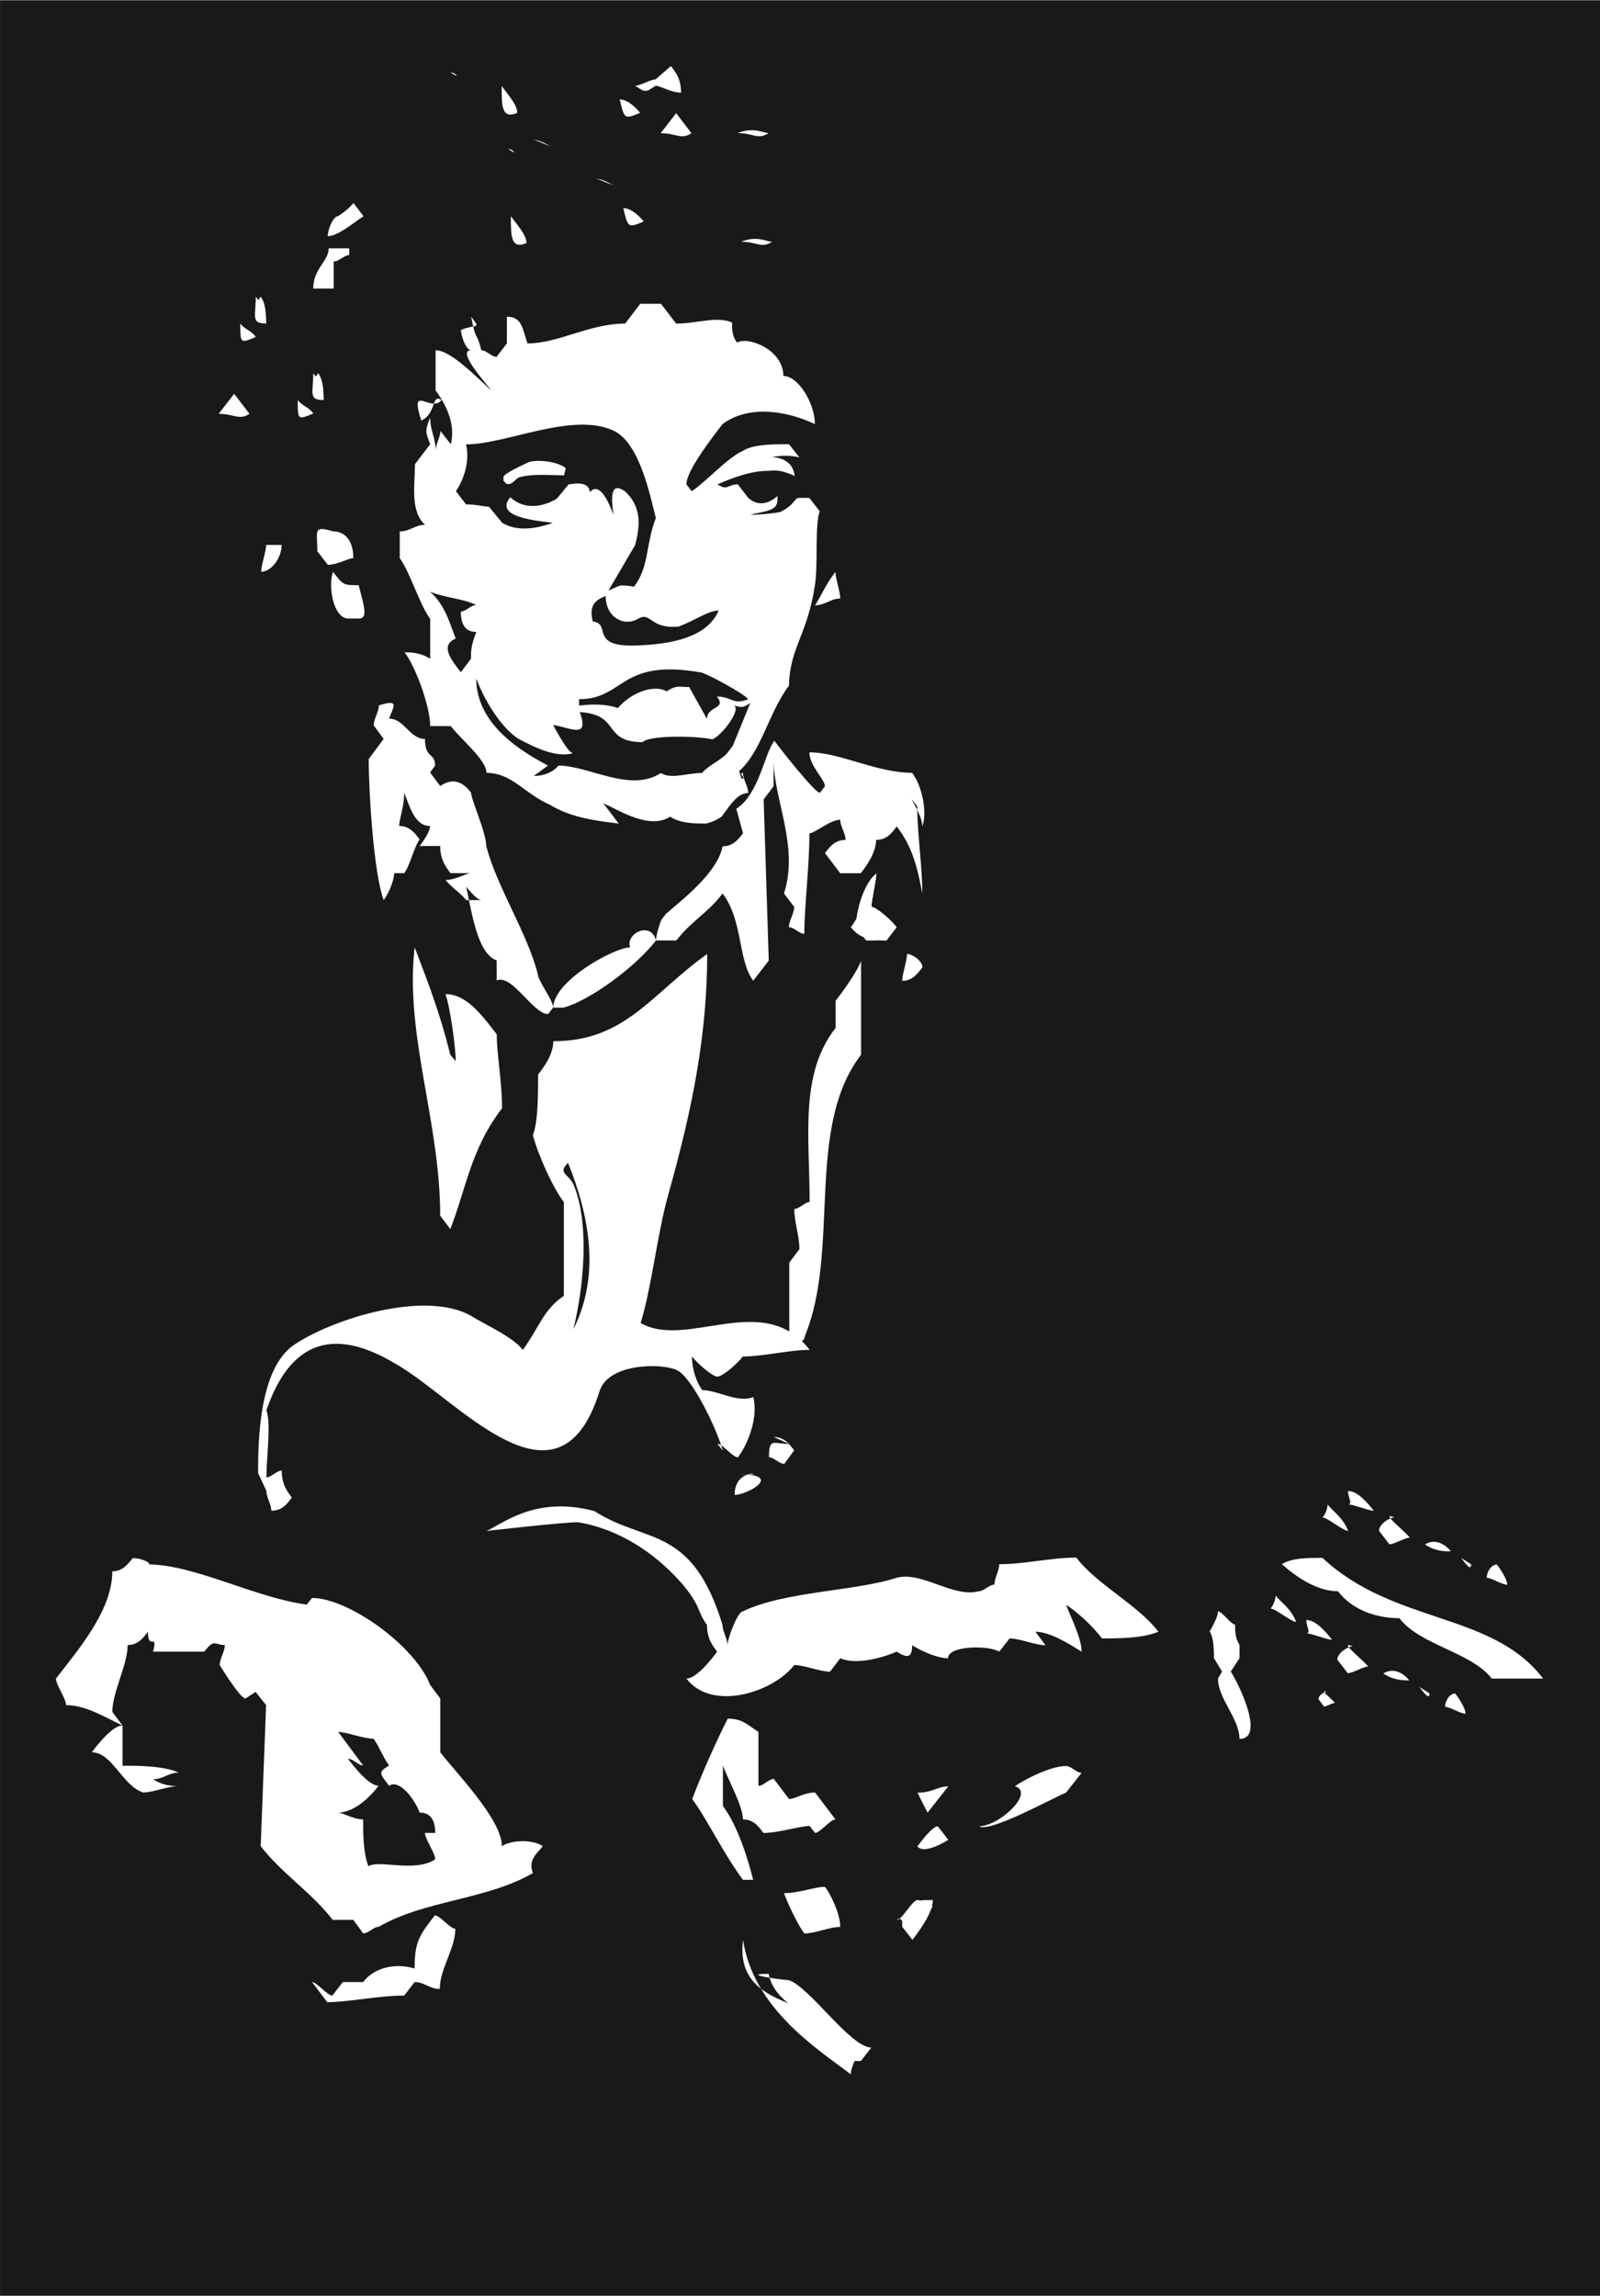 <svg xmlns="http://www.w3.org/2000/svg" xml:space="preserve" width="604.044" height="866.419" fill-rule="evenodd" stroke-linejoin="round" stroke-width="28.222" preserveAspectRatio="xMidYMid" version="1.2" viewBox="0 0 15982 22924"><rect x="0" y="0" width="15982" height="22924" fill="#808080" stroke="none"/><defs class="ClipPathGroup"><clipPath id="a" clipPathUnits="userSpaceOnUse"><path d="M0 0h15982v22924H0z"/></clipPath></defs><g class="SlideGroup"><g class="Slide" clip-path="url(#a)"><g class="Page"><g class="com.sun.star.drawing.PolyPolygonShape"><path fill="none" d="M0 5h15984v22916H0z" class="BoundingBox"/><path fill="#1B1918" d="M15975 13H8v22899h15967V13Zm0 0Z"/><path fill="none" stroke="#1B1918" stroke-linecap="round" stroke-width="15" d="M15975 13H8v22899h15967V13Z"/></g><g class="com.sun.star.drawing.ClosedBezierShape"><path fill="none" d="M2578 9525h5511v5560H2578z" class="BoundingBox"/><path fill="#FFF" d="M7064 9525c-561 401-818 871-1537 871 0 134-101 269-152 332 0 202 0 471-52 606 52 201 204 533 309 668v937c-206 135-257 336-410 539-102-135-412-269-513-338-463-264-1385 28-1771 287-348 236-360 948-360 1281l83 178c0 66 49 135 49 198 104 0 155-63 205-132-50-66-101-135-101-269-51 0-104 68-153 68 0-200 49-538 0-670 254-738 714-806 1278-471 617 339 1642 1609 2053 270 99-270 612-270 765-202 155 67 409 603 462 804l-53-66c53 0 152 135 205 135 102-135 206-404 153-602-153 63-358-69-508-69-53-66-104-202-104-336 51 66 203 201 254 201 53 0 205-135 254-201 205 0 462-66 668-66-463-602-1227 0-1689-269 104-333 155-803 256-1207 206-737 409-1540 409-2477Z"/></g><g class="com.sun.star.drawing.LineShape"><path fill="none" d="M6243 16761h309v1338h-309z" class="BoundingBox"/></g><g class="com.sun.star.drawing.OpenBezierShape"><path fill="none" d="M4605 17094h2412v52H4605z" class="BoundingBox"/></g><g class="com.sun.star.drawing.LineShape"><path fill="none" d="M5324 16866h1475v32H5324z" class="BoundingBox"/></g><g class="com.sun.star.drawing.OpenBezierShape"><path fill="none" d="M8087 16962h1897v200H8087z" class="BoundingBox"/></g><g class="com.sun.star.drawing.LineShape"><path fill="none" d="M4501 16896h666v1h-666z" class="BoundingBox"/></g><g class="com.sun.star.drawing.PolyPolygonShape"><path fill="none" d="M8087 16695h2052v203H8087z" class="BoundingBox"/></g><g class="com.sun.star.drawing.LineShape"><path fill="none" d="M6706 17231h309v66h-309z" class="BoundingBox"/></g><g class="com.sun.star.drawing.ClosedBezierShape"><path fill="none" d="M14435 16909h205v203h-205z" class="BoundingBox"/><path fill="#FFF" d="M14435 17042c48 0 153 69 204 69 0-69-103-202-103-202-53 0-101 69-101 133Z"/></g><g class="com.sun.star.drawing.ClosedBezierShape"><path fill="none" d="M14851 15621h205v203h-205z" class="BoundingBox"/><path fill="#FFF" d="M14851 15754c48 0 153 69 204 69 0-69-103-202-103-202-53 0-101 69-101 133Z"/></g><g class="com.sun.star.drawing.ClosedBezierShape"><path fill="none" d="M14178 16843h101v94h-101z" class="BoundingBox"/><path fill="#FFF" d="M14178 16843c48 64 100 133 100 64l-100-64Z"/></g><g class="com.sun.star.drawing.ClosedBezierShape"><path fill="none" d="M14595 15555h102v94h-102z" class="BoundingBox"/><path fill="#FFF" d="M14595 15555c48 64 100 133 100 64l-100-64Z"/></g><g class="com.sun.star.drawing.ClosedBezierShape"><path fill="none" d="M13818 16682h259v97h-259z" class="BoundingBox"/><path fill="#FFF" d="M13818 16709c102 69 205 69 258 69-53-69-156-134-258-69Z"/></g><g class="com.sun.star.drawing.ClosedBezierShape"><path fill="none" d="M14234 15394h259v97h-259z" class="BoundingBox"/><path fill="#FFF" d="M14234 15421c102 69 205 69 258 69-53-69-156-134-258-69Z"/></g><g class="com.sun.star.drawing.ClosedBezierShape"><path fill="none" d="M13170 16887h165v154h-165z" class="BoundingBox"/><path fill="#FFF" d="M13252 16893c-28 0-82 35-82 72l54 74c28 0 82-36 110-36-28-38-164-142-82-110Z"/></g><g class="com.sun.star.drawing.ClosedBezierShape"><path fill="none" d="M13358 16426h309v282h-309z" class="BoundingBox"/><path fill="#FFF" d="M13513 16438c-51 0-155 69-155 133l104 135c51 0 153-66 204-66-51-69-308-265-153-202Z"/></g><g class="com.sun.star.drawing.ClosedBezierShape"><path fill="none" d="M13774 15138h309v283h-309z" class="BoundingBox"/><path fill="#FFF" d="M13929 15151c-51 0-155 69-155 133l104 135c51 0 153-66 204-66-51-69-308-265-153-202Z"/></g><g class="com.sun.star.drawing.ClosedBezierShape"><path fill="none" d="M12692 15931h256v264h-256z" class="BoundingBox"/><path fill="#FFF" d="M12692 16061c50 0 205 133 255 133-50-133-153-196-205-263 0 0 0 67-50 130Z"/></g><g class="com.sun.star.drawing.ClosedBezierShape"><path fill="none" d="M13211 15022h256v264h-256z" class="BoundingBox"/><path fill="#FFF" d="M13211 15152c50 0 204 133 255 133-51-133-154-196-205-263 0 0 0 67-50 130Z"/></g><g class="com.sun.star.drawing.ClosedBezierShape"><path fill="none" d="M13048 16174h259v199h-259z" class="BoundingBox"/><path fill="#FFF" d="M13048 16308c50 0 205 64 258 64-53-64-156-197-258-197 0 64 50 133 0 133Z"/></g><g class="com.sun.star.drawing.ClosedBezierShape"><path fill="none" d="M13465 14887h259v198h-259z" class="BoundingBox"/><path fill="#FFF" d="M13465 15020c50 0 205 64 258 64-53-64-156-197-258-197 0 64 50 133 0 133Z"/></g><g class="com.sun.star.drawing.ClosedBezierShape"><path fill="none" d="M12804 15555h2611v1206h-2611z" class="BoundingBox"/><path fill="#FFF" d="M13210 15555c-153 0-307 0-406 63 152 135 358 270 561 270 153 201 407 269 613 269 206 270 716 337 923 603h513c-513-671-1487-536-2204-1205Z"/></g><g class="com.sun.star.drawing.ClosedBezierShape"><path fill="none" d="M12083 16088h410v1275h-410z" class="BoundingBox"/><path fill="#FFF" d="M12166 16088c41 0 128 132 171 132 0 68 0 134 44 204v132l-87 134c87 135 343 672 87 672 0-201-215-402-215-603l41-69-81-134c0-66 0-202-43-268 0 0 83-132 83-200Z"/></g><g class="com.sun.star.drawing.ClosedBezierShape"><path fill="none" d="M8959 18971h358v398h-358z" class="BoundingBox"/><path fill="#FFF" d="M8959 19170c50 0 155-199 204-199 51 0 105 66 153 66-48 68-153 265-202 331-53-66-105-263-155-198Z"/></g><g class="com.sun.star.drawing.ClosedBezierShape"><path fill="none" d="M9164 18235h310v230h-310z" class="BoundingBox"/><path fill="#FFF" d="M9164 18435c48-65 152-200 204-200l104 135c-104 65-260 133-308 65Z"/></g><g class="com.sun.star.drawing.ClosedBezierShape"><path fill="none" d="M9164 17836h310v264h-310z" class="BoundingBox"/><path fill="#FFF" d="M9164 17899c152 0 204-63 308-63l-207 263-101-200Z"/></g><g class="com.sun.star.drawing.ClosedBezierShape"><path fill="none" d="M8141 5710h253v336h-253z" class="BoundingBox"/><path fill="#FFF" d="M8345 5710c0 63 48 199 48 266-99 0-151 68-252 68 48-68 101-201 204-334Z"/></g><g class="com.sun.star.drawing.ClosedBezierShape"><path fill="none" d="M2609 5441h205v269h-205z" class="BoundingBox"/><path fill="#FFF" d="M2659 5441c0 63-50 199-50 268 99 0 204-135 204-268h-154Z"/></g><g class="com.sun.star.drawing.ClosedBezierShape"><path fill="none" d="M2973 3995h158v174h-158z" class="BoundingBox"/><path fill="#FFF" d="M2974 3995c0 199 0 199 156 133-54-70-105-70-156-133Z"/></g><g class="com.sun.star.drawing.ClosedBezierShape"><path fill="none" d="M2399 3231h158v174h-158z" class="BoundingBox"/><path fill="#FFF" d="M2400 3231c0 199 0 199 156 133-54-70-105-70-156-133Z"/></g><g class="com.sun.star.drawing.ClosedBezierShape"><path fill="none" d="M4171 3981h241v220h-241z" class="BoundingBox"/><path fill="#FFF" d="M4208 4199c-123-380 100-71 202-205-102-67-48 136-202 205Z"/></g><g class="com.sun.star.drawing.ClosedBezierShape"><path fill="none" d="M3128 3726h105v269h-105z" class="BoundingBox"/><path fill="#FFF" d="M3129 3795c0 64 49 199 103 199 0-69 0-199-54-268l-49 69Z"/></g><g class="com.sun.star.drawing.ClosedBezierShape"><path fill="none" d="M2555 2962h104v269h-104z" class="BoundingBox"/><path fill="#FFF" d="M2555 3031c0 64 49 199 103 199 0-69 0-199-54-268l-49 69Z"/></g><g class="com.sun.star.drawing.ClosedBezierShape"><path fill="none" d="M3120 3726h114v269h-114z" class="BoundingBox"/><path fill="#FFF" d="M3129 3726c0 199-51 268 103 268 0-135-54-199-103-268Z"/></g><g class="com.sun.star.drawing.ClosedBezierShape"><path fill="none" d="M2546 2962h114v269h-114z" class="BoundingBox"/><path fill="#FFF" d="M2555 2962c0 199-51 268 103 268 0-135-54-199-103-268Z"/></g><g class="com.sun.star.drawing.ClosedBezierShape"><path fill="none" d="M3274 2027h358v332h-358z" class="BoundingBox"/><path fill="#FFF" d="M3376 2159c-49 0-102 133-102 199 102 0 257-135 357-199l-100-132c-53 68-155 132-155 132Z"/></g><g class="com.sun.star.drawing.ClosedBezierShape"><path fill="none" d="M3129 2479h360v403h-360z" class="BoundingBox"/><path fill="#FFF" d="M3488 2479h-205c0 132-154 200-154 402h204v-270c53 0 104-64 155-64v-68Z"/></g><g class="com.sun.star.drawing.ClosedBezierShape"><path fill="none" d="M5074 1488h62v33h-62z" class="BoundingBox"/><path fill="#FFF" d="M5075 1488c50 0 105 70 0 0Z"/></g><g class="com.sun.star.drawing.ClosedBezierShape"><path fill="none" d="M4501 724h61v33h-61z" class="BoundingBox"/><path fill="#FFF" d="M4501 724c50 0 105 70 0 0Z"/></g><g class="com.sun.star.drawing.ClosedBezierShape"><path fill="none" d="M5103 2159h157v287h-157z" class="BoundingBox"/><path fill="#FFF" d="M5103 2159c0 201 0 334 156 268 0-67-54-135-156-268Z"/></g><g class="com.sun.star.drawing.ClosedBezierShape"><path fill="none" d="M5011 859h157v287h-157z" class="BoundingBox"/><path fill="#FFF" d="M5011 859c0 201 0 334 156 268 0-67-54-135-156-268Z"/></g><g class="com.sun.star.drawing.ClosedBezierShape"><path fill="none" d="M5946 1786h205v67h-205z" class="BoundingBox"/><path fill="#FFF" d="M5946 1786c48 0 153 65 204 65-51 0-103-65-204-65Z"/></g><g class="com.sun.star.drawing.ClosedBezierShape"><path fill="none" d="M5319 1397h205v67h-205z" class="BoundingBox"/><path fill="#FFF" d="M5319 1397c48 0 153 65 204 65-51 0-103-65-204-65Z"/></g><g class="com.sun.star.drawing.ClosedBezierShape"><path fill="none" d="M2184 3932h310v232h-310z" class="BoundingBox"/><path fill="#FFF" d="M2184 4132c155 0 204 68 308 0l-153-200-155 200Z"/></g><g class="com.sun.star.drawing.ClosedBezierShape"><path fill="none" d="M6599 1130h310v232h-310z" class="BoundingBox"/><path fill="#FFF" d="M6599 1330c155 0 204 68 308 0l-153-200-155 200Z"/></g><g class="com.sun.star.drawing.ClosedBezierShape"><path fill="none" d="M7404 2385h310v61h-310z" class="BoundingBox"/><path fill="#FFF" d="M7404 2414c155 0 204 70 308 0-51 0-153-65-308 0Z"/></g><g class="com.sun.star.drawing.ClosedBezierShape"><path fill="none" d="M7369 1300h310v61h-310z" class="BoundingBox"/><path fill="#FFF" d="M7369 1329c155 0 204 70 308 0-51 0-153-65-308 0Z"/></g><g class="com.sun.star.drawing.ClosedBezierShape"><path fill="none" d="M6226 2078h205v174h-205z" class="BoundingBox"/><path fill="#FFF" d="M6226 2078c48 199 48 199 204 133 0 0-103-133-204-133Z"/></g><g class="com.sun.star.drawing.ClosedBezierShape"><path fill="none" d="M6190 992h205v175h-205z" class="BoundingBox"/><path fill="#FFF" d="M6190 993c48 199 48 199 204 133 0 0-103-133-204-133Z"/></g><g class="com.sun.star.drawing.ClosedBezierShape"><path fill="none" d="M6344 660h460v266h-460z" class="BoundingBox"/><path fill="#FFF" d="M6548 793c-49 0-153 63-203 63 101 69 101 69 203 0 49 0 153 69 255 69 0-132-51-202-102-265l-153 133Z"/></g><g class="com.sun.star.drawing.ClosedBezierShape"><path fill="none" d="M7884 9594h718v3818h-718z" class="BoundingBox"/><path fill="#FFF" d="M8601 9594v937c-563 734-203 1941-563 2813 0 66-104 66-154 66v-803l101-135c0-134-51-269-51-401 51 0 104-69 153-69 0-669-102-1273 260-1740v-270c51-66 203-266 254-398Z"/></g><g class="com.sun.star.drawing.ClosedBezierShape"><path fill="none" d="M8499 8722h459v671h-459z" class="BoundingBox"/><path fill="#FFF" d="M8753 8722c0 68-49 266-49 332 49 0 204 136 253 204l-102 133c-102 0-255 0-356-133 101-134 205-404 254-536Z"/></g><g class="com.sun.star.drawing.ClosedBezierShape"><path fill="none" d="M7573 19707h1132v872H7573z" class="BoundingBox"/><path fill="#FFF" d="M7678 19708c48 265 356 399 562 534 51 0 207 336 257 336h102l104-134c-206 0-618-607-824-673-49 0-508-63-201-63Z"/></g><g class="com.sun.star.drawing.ClosedBezierShape"><path fill="none" d="M7416 19370h1135v1342H7416z" class="BoundingBox"/><path fill="#FFF" d="M7422 19370c-101 806 1028 536 1127 1142 0 63-51 132-51 198-359-267-974-669-1076-1340Z"/></g><g class="com.sun.star.drawing.ClosedBezierShape"><path fill="none" d="M9779 17633h1026v612H9779z" class="BoundingBox"/><path fill="#FFF" d="M10138 17834c203 64-156 400-359 400 101 69 714-270 870-336l155-197c-53 0-104-68-155-68-156 0-410 132-511 201Z"/></g><g class="com.sun.star.drawing.ClosedBezierShape"><path fill="none" d="M9012 18971h308v398h-308z" class="BoundingBox"/><path fill="#FFF" d="M9012 19170c153-199 102-199 306-199 0 134-153 331-204 397l-102-130v-68Z"/></g><g class="com.sun.star.drawing.ClosedBezierShape"><path fill="none" d="M7830 18839h564v467h-564z" class="BoundingBox"/><path fill="#FFF" d="M7831 18902c152 0 308-63 409-63 51 63 153 265 153 400-102 0-254 66-359 66-51-66-155-270-203-403Z"/></g><g class="com.sun.star.drawing.ClosedBezierShape"><path fill="none" d="M6913 17160h1433v1610H6913z" class="BoundingBox"/><path fill="#FFF" d="M7269 17160c152 0 203 68 307 132v539c49 0 103-69 154-69l152 201c54 0 155-66 259-66l204 269c-51 0-155 135-204 135l-53-69c-104 0-305 69-463 69-49-69-102-135-204-135 0-134-152-404-200-538v404c150 200 251 534 302 737h-102c-200-269-355-603-507-806 101-267 253-603 355-803Z"/></g><g class="com.sun.star.drawing.ClosedBezierShape"><path fill="none" d="M4858 15041h6714v1896H4858z" class="BoundingBox"/><path fill="#FFF" d="M4859 15286c154-64 485-358 1079-198 513 330 971 134 1279 1136 0 68 50 135 50 203 0-68 102-338 153-338 411-201 1128-201 1537-336 256-66 563 203 820 135 51 0 102-66 156-66 0-69 48-135 48-204 259 0 513-66 770-66 206 270 614 471 820 740-155 67-409 67-564 67-101-135-256-270-358-336 51 135 155 336 155 468-104-64-310-199-462-199l101 135c-101 0-256-68-358-68l-104 132c-102-64-511-64-511 66-102 0-257-66-359-130 0 130-50 130-154 64-153 66-409 134-564 66l-102 134c-102 0-256-66-358-66-206 269-818 470-1077 135 104 0 259-203 307-269-48-64-101-132-101-267-102-135-54-188-264-428-260-292-619-531-1025-597-155 0-914 87-914 87Z"/></g><g class="com.sun.star.drawing.ClosedBezierShape"><path fill="none" d="M3117 19124h1432v868H3117z" class="BoundingBox"/><path fill="#FFF" d="M4141 19655c0-262 46-331 203-531 49 0 153 134 204 134 0 201-155 397-155 601-102 0-153-69-252-69l-104 135c-255 0-565 66-768 66l-152-201c48 0 152 135 203 135l104-135h203c102-135 308-198 514-135Z"/></g><g class="com.sun.star.drawing.ClosedBezierShape"><path fill="none" d="M559 15557h4864v3748H559z" class="BoundingBox"/><path fill="#FFF" d="M1478 15620c461 0 1075 335 1586 401l53-66c358 0 1024 470 1180 869l101 135v537c155 203 615 670 615 937 104-66 310-66 409 0-51 68-152 134-99 269-465 269-1077 269-1540 536-51 0-102 66-155 66l-99-135h-206c-206-269-513-467-719-736l54-1408-105-132-101 66c-54 0-257-333-257-333 0-69 51-135 51-201-102 0-102-68-206 66h-511c51-200-51 0-51-200-48 66-102 134-203 134 0 201-153 468-153 668l102 135v402c152 0 409 0 562 69-105 0-153 66-257 66 104 68 203 68 257 68-105 0-257 64-356 64-206-64-308-401-513-401 50-68 205-268 307-268-155-69-358-203-564-203 0-66-101-201-101-265 205-269 563-673 563-1071 102 0 153-69 204-132 104 0 203 63 152 63Z"/></g><g class="com.sun.star.drawing.ClosedBezierShape"><path fill="none" d="M7337 14714h265v214h-265z" class="BoundingBox"/><path fill="#FFF" d="M7338 14926c126 0 494-205 48-205 346 23-48-102-48 205Z"/></g><g class="com.sun.star.drawing.ClosedBezierShape"><path fill="none" d="M7680 14348h254v269h-254z" class="BoundingBox"/><path fill="#FFF" d="M7882 14417c-153 0-201-69-201 133 48 0 101 66 153 66l99-135c-51-64-99-133-204-133l153 69Z"/></g><g class="com.sun.star.drawing.ClosedBezierShape"><path fill="none" d="M9012 9524h203v270h-203z" class="BoundingBox"/><path fill="#FFF" d="M9060 9525c0 69-48 202-48 268 100 0 150-66 202-135 0-64-102-133-154-133Z"/></g><g class="com.sun.star.drawing.ClosedBezierShape"><path fill="none" d="M8550 8722h307v671h-307z" class="BoundingBox"/><path fill="#FFF" d="M8754 8722c0 68-49 266-49 332l151 204-102 133h-102l-102-133c0-204 102-468 204-536Z"/></g><g class="com.sun.star.drawing.ClosedBezierShape"><path fill="none" d="M4124 9459h893v2814h-893z" class="BoundingBox"/><path fill="#FFF" d="M4142 9459c152 398 255 668 356 1072l54 64c0-132-54-535-102-669 206 0 359 201 512 402 0 203 53 468 53 737-311 404-359 803-517 1207l-101-134c0-939-356-1810-255-2679Z"/></g><g class="com.sun.star.drawing.ClosedBezierShape"><path fill="none" d="M3683 7018h1844v3108H3683z" class="BoundingBox"/><path fill="#FFF" d="M3784 7043c203-63 153 0 102 132 152 0 205 203 359 203 0 201 101 132 101 267l-50 68 101 135c102-69 206-69 308 66 0 66 152 401 152 533 104 405 412 873 514 1276 0 66 155 267 155 336l-51 66c-152 0-358-402-514-336v-200c-203-69-256-536-305-737 0 0 102 135 153 135h-153c-53-69-157-135-205-201 101 0 205-68 254-68h-206c-48-66-102-135-102-271h-205s104-132 104-200c-156 0-205-198-258-333 0 135-51 269-51 333 104 0 153 68 205 134-52 66-101 271-154 337h-101c0 68-51 200-105 269-99-269-149-1073-149-1408l149-201-99-135c0-68 51-132 51-200Z"/></g><g class="com.sun.star.drawing.ClosedBezierShape"><path fill="none" d="M5527 7396h3708v2666H5527z" class="BoundingBox"/><path fill="#FFF" d="M7735 7396c48 68 404 520 454 520l51-66c0-68-155-203-155-338 308 0 666 204 1026 204 102 134 153 401 102 535 0-134-203-401-51-200 0 269 51 602 51 870-51-268-102-471-256-670-49 69-102 135-206 135 0 132-102 267-153 333h-205l-153-201c51-68 104-132 206-132 0-66-53-135-53-201-102 0-254 135-308 135 0 333-51 735-51 1004-50 0-101-66-154-66 0-68 53-134 53-203l-102-134c153-471-104-939-104-1340v269l-99 132 51 1609-155 201c-153-201-102-602-306-871-155 203-307 269-462 469h-203c-206 267-666 602-925 671h-101c0-269 614-602 767-602-49-135 205-269 259-69 0-66 50-200 50-200l49-66c155-135 513-405 566-674 102 0 153-64 204-130l-67-244c230-152 278-548 380-680Z"/></g><g class="com.sun.star.drawing.ClosedBezierShape"><path fill="none" d="M3306 5710h336v467h-336z" class="BoundingBox"/><path fill="#FFF" d="M3583 5843c-154 0-154 0-256-133-53 133 0 466 153 466h103c101 0 48-135 0-333Z"/></g><g class="com.sun.star.drawing.ClosedBezierShape"><path fill="none" d="M3164 5282h366v359h-366z" class="BoundingBox"/><path fill="#FFF" d="M3324 5305c-202-62-154 0-154 199l104 135c100 0 204-66 255-66 0-199-102-268-205-268Z"/></g><g class="com.sun.star.drawing.ClosedBezierShape"><path fill="none" d="M3993 3033h4196v5191H3993z" class="BoundingBox"/><path fill="#FFF" d="M4706 3162c51 267 51 132 102 335 51 0 101 66 152 66l103-134v-267c157 0 157 132 206 267 309 0 617-198 975-198l152-198h206l152 198c206 0 405-77 558-11 0 67 0 135 51 201 101-66 462 66 462 333 152 0 315 279 315 480-346-160-694-170-922 0-103 132-362 467-362 602l53 68c127-78 360-337 512-403 104-66 307-66 460-66l104 132c-163-38-274 2-297 0-23-3 228-28 249 185-127-58-183-58-257-51-175-2-361 69-513 135 102 68 102 0 203 0l104 135c92 81 193 68 292-18 3 119-17 139-269 183 54 10 231-11 295-23 152-74 140-142 190-142h102l104 134c-51 135-15 529-48 738-76 500-252 625-259 1003-203 267-272 653-498 853l25 77c51 0-38-59 13-59 0 66 53 135 53 201-104 0-167 102-266 236-44 28-80 51-156 69-104 0-257 0-358-69-206 135-514-66-668-134l154 203c-200-26-464-51-688-188-262-115-376-318-633-318 0-132-254-332-356-467h-206c0-203-152-605-256-737 53 0 152 0 256 64v-399c-104-135-203-470-304-605v-267c101 0 152-66 253-66-152-135-101-404-101-605l152-200c-51-132-51-132 0-267 0 135 54 198 54 333 0-66 48-135 48-198l104 132c51-201-51-402-152-536v-402c152 0 406 267 558 402-50-66-355-402-203-402-48 0-101-134-101-203 152-63 203 0 101-132Z"/></g><g class="com.sun.star.drawing.ClosedBezierShape"><path fill="none" d="M5629 11610h261v1664h-261z" class="BoundingBox"/><path fill="#1B1918" d="M5674 11610c215 535 324 1126 53 1662 108-430 162-1073 0-1449-53-107-159-107-53-213Z"/></g><g class="com.sun.star.drawing.ClosedBezierShape"><path fill="none" d="M3376 17292h972v1343h-972z" class="BoundingBox"/><path fill="#1B1918" d="M3378 17292c99 5 249 68 353 68 51 66 102 201 156 267-105 68-105 68 0 203 102-69 254 132 305 268 104 0 155 68 155 203h-102c0 63 102 198 102 264-206 135-565 0-667 69-53-135-53-333-53-468-99 0-201-68-251-68 152 0 304-136 406-268-102 0-254-203-307-269 53 0 104 66 152 66l-249-335Z"/></g><g class="com.sun.star.drawing.ClosedBezierShape"><path fill="none" d="M4295 5908h464v805h-464z" class="BoundingBox"/><path fill="#1B1918" d="M4295 5908c154 63 308 63 463 132-54 0-104 66-155 66 0 135 51 204 155 204-54 132-54 200-54 268l-101 134c-105-134-207-270-51-336-54-135-103-336-257-468Z"/></g><g class="com.sun.star.drawing.ClosedBezierShape"><path fill="none" d="M4757 6773h2738v1020H4757z" class="BoundingBox"/><path fill="#1B1918" d="M7321 7041c94 26 94 28 173-21l-175 428-51 66c-51 69-206 135-254 204-157 0-311 66-412 0-308 201-719-74-1024-74-53 66-146 104-247 104l143-104c-255-135-717-405-717-870 96 257 274 514 426 605 183 97 377 186 542 142-53 0-200-282-200-282 167 23 368 148 266-129 417 25 219 300 630 300 51-67 517-67 695-28 101-41 307-320 205-341Z"/></g><g class="com.sun.star.drawing.ClosedBezierShape"><path fill="none" d="M5784 6683h1691v498H5784z" class="BoundingBox"/><path fill="#1B1918" d="M5784 6981c459 0 403-412 1222-266 46 8 414 201 468 266-155 63-160-26-313-26 102 130-99 89-99 224l-178-319c-101 0-124-23-226 43-102-66-333-10-486 166-178-58-340-25-388-25v-63Z"/></g><g class="com.sun.star.drawing.ClosedBezierShape"><path fill="none" d="M5909 5951h1271v496H5909z" class="BoundingBox"/><path fill="#1B1918" d="M6050 5951c0 216 186 308 320 229 135-81 117 104 410 76 175-68 297-160 399-160-94 214-346 334-824 349-477 16-239-214-434-240-40-161 25-214 129-254Z"/></g><g class="com.sun.star.drawing.ClosedBezierShape"><path fill="none" d="M4554 4240h1998v1657H4554z" class="BoundingBox"/><path fill="#1B1918" d="M4655 4437c406 0 1073-334 1484-132 257 132 359 665 412 867-104 269-64 485-218 686-155-26-133-13-255 38l267-455c41-167 79-368-104-537-124-83-147 10-112 238-51-136-142-337-238-228-8-124-186-78-211-78l-117 142c-133 81-321 120-466-13-157 189 213 230 424 255-172 64-363 87-505 0l-132-161c-51 0-127-23-229-23l-101-132c50-68 149-269 101-467Z"/></g><g class="com.sun.star.drawing.ClosedBezierShape"><path fill="none" d="M5029 4602h622v232h-622z" class="BoundingBox"/><path fill="#FFF" d="M5650 4673c0 18-15 55-15 73-132 0-303-18-438 17-31 0-77 69-108 69h-30l-30-33v-36c0-35 211-128 244-145 74-33 288-16 377 55Z"/></g></g></g></g></svg>
